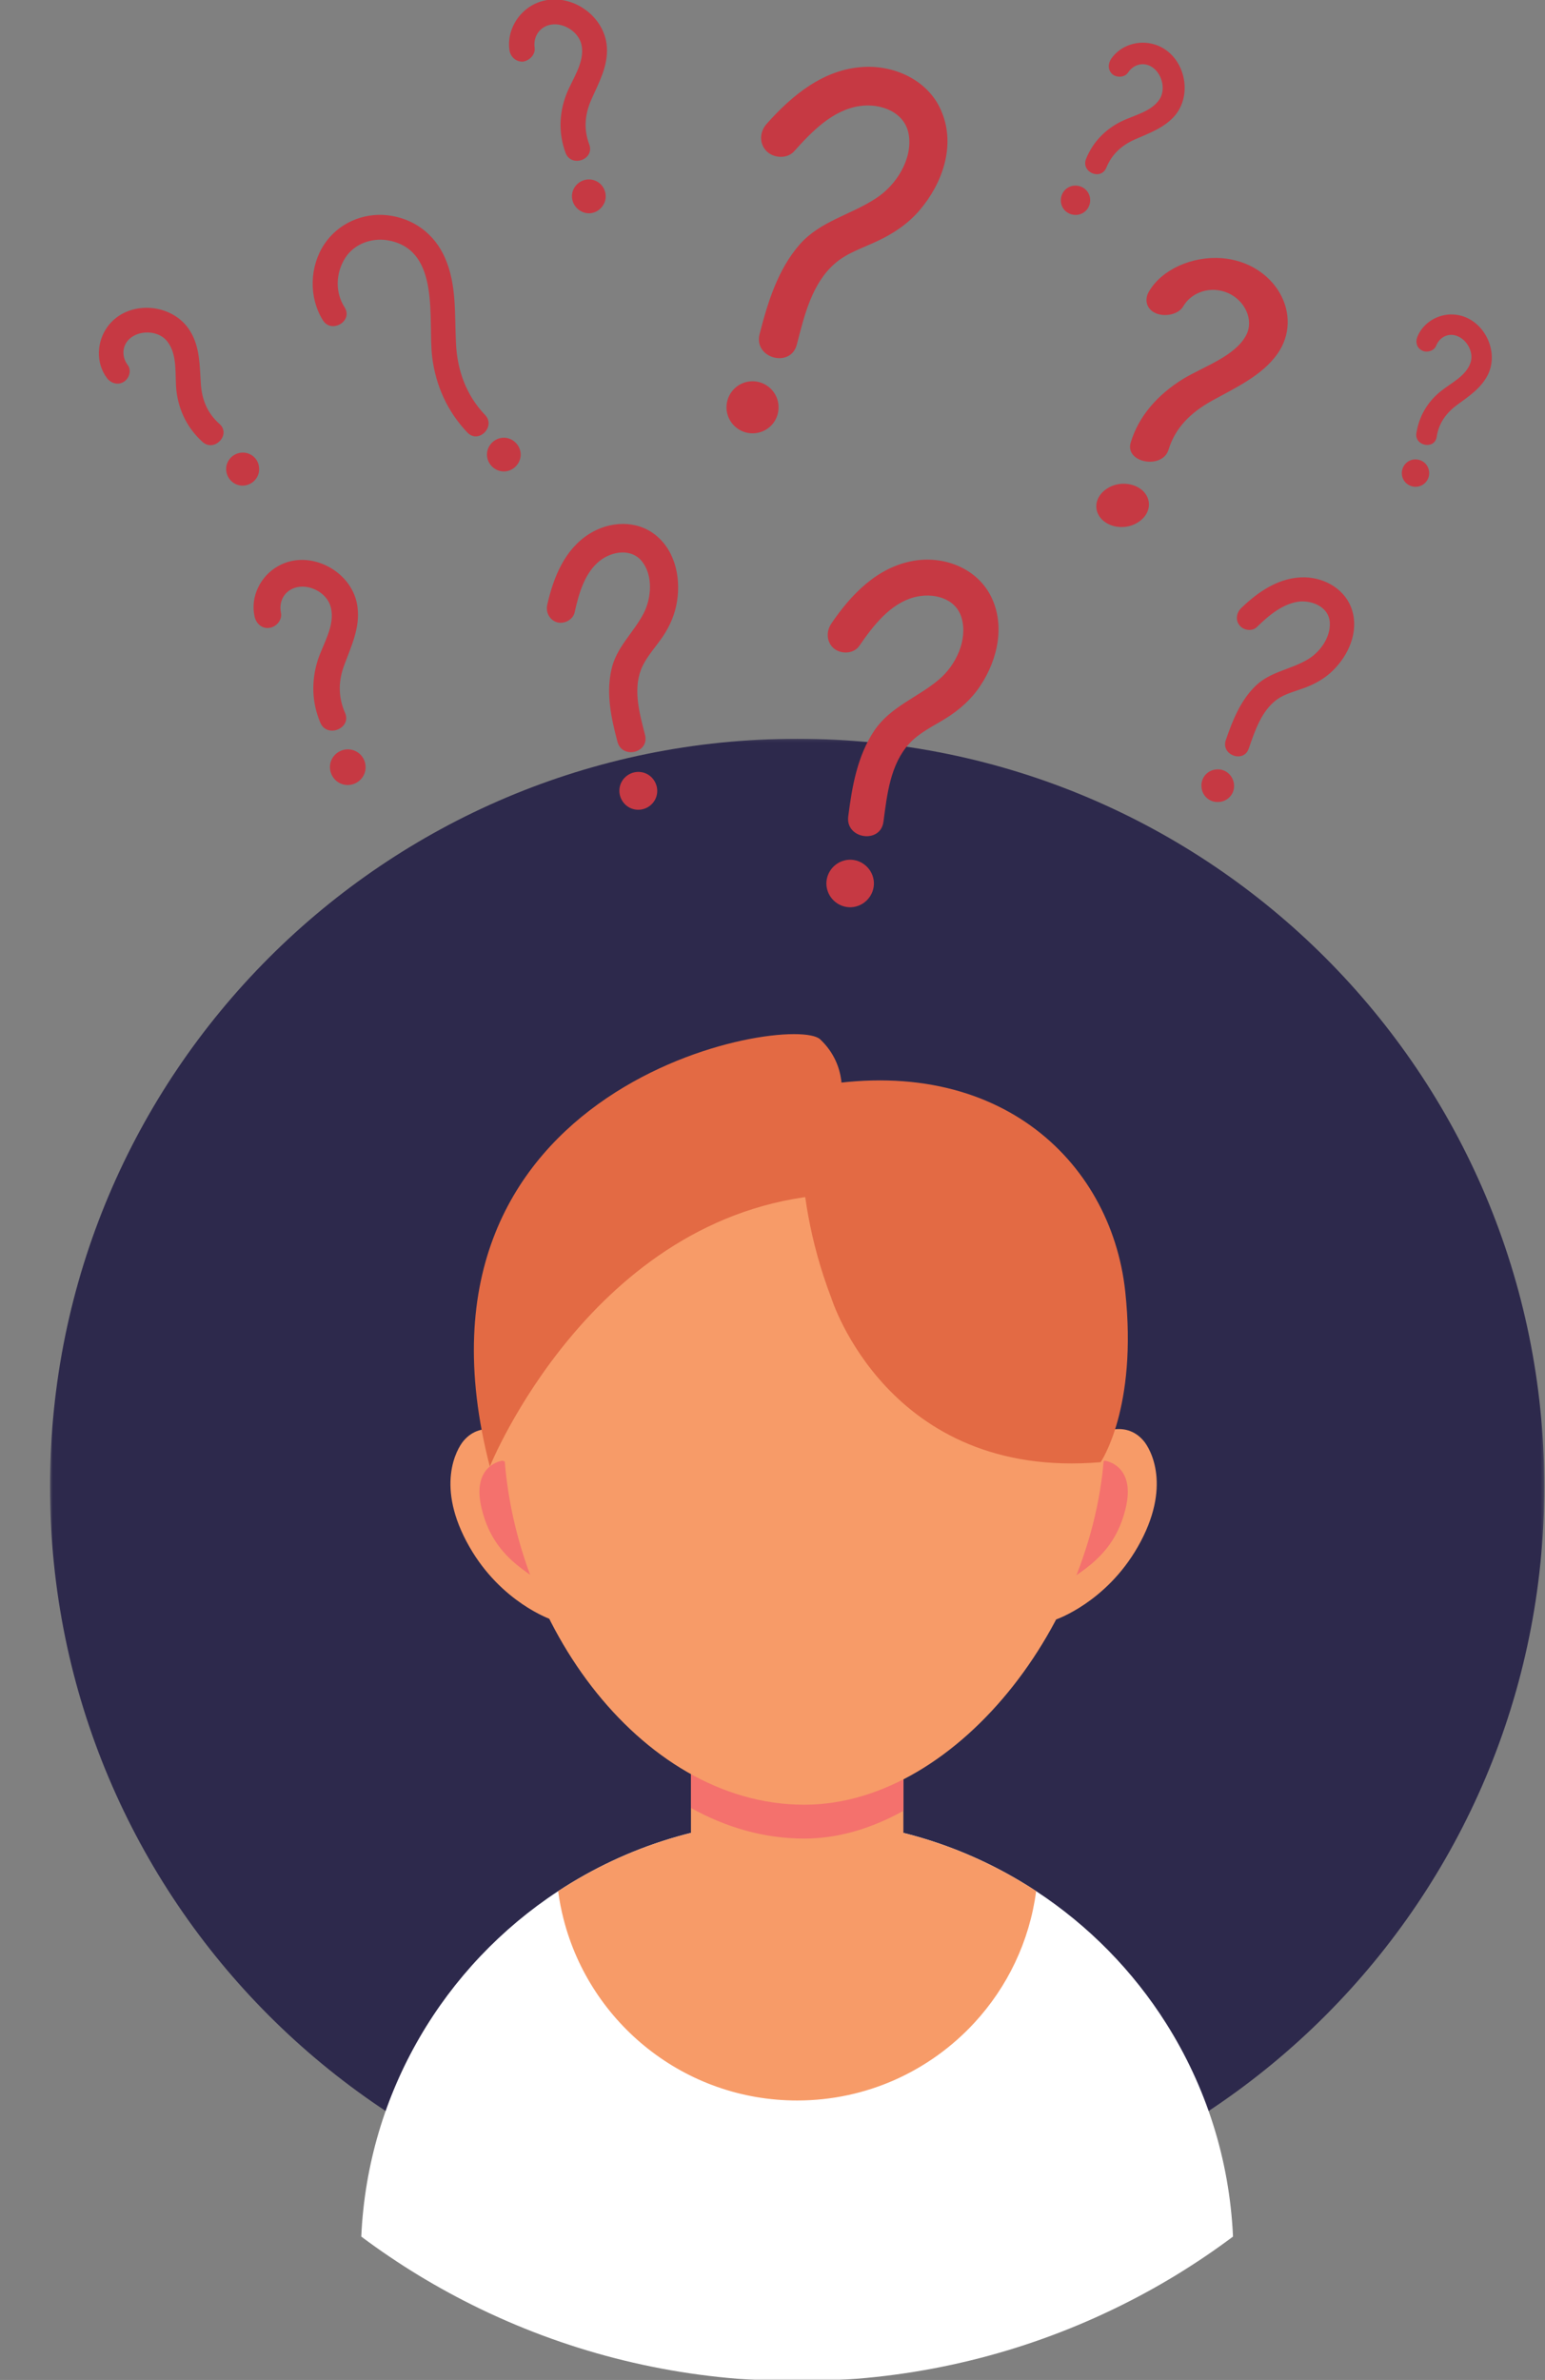 <svg width="513" height="790" viewBox="0 0 513 790" fill="none" xmlns="http://www.w3.org/2000/svg">
<rect x="0" y="0" width="513" height="790" fill="#808080" stroke="none"/>
<g clip-path="url(#clip0_390_67)">
<mask id="mask0_390_67" style="mask-type:luminance" maskUnits="userSpaceOnUse" x="16" y="245" width="497" height="497">
<path d="M16.474 245.156H512.735V742H16.474V245.156Z" fill="white"/>
</mask>
<g mask="url(#mask0_390_67)">
<path d="M512.76 493.484C512.76 630.599 401.698 741.74 264.682 741.74C127.667 741.74 16.609 630.599 16.609 493.484C16.604 356.375 127.667 245.234 264.682 245.234C401.698 245.229 512.76 356.375 512.76 493.484Z" fill="#2D294C"/>
</g>
<path d="M370.281 459.609C370.281 459.609 370.578 548.13 366.88 561.568C363.203 575.005 351.354 589.323 351.354 589.323C351.354 589.323 342.667 594.969 336.349 589.323V568.682L329.239 589.323C329.239 589.323 311.583 599.521 291.599 591.839C271.599 584.141 291.599 517.656 291.599 517.656L370.297 456.448" fill="#2D294C"/>
<path d="M159.198 459.609C159.198 459.609 158.896 548.13 162.594 561.568C166.276 575.005 178.12 589.323 178.12 589.323C178.12 589.323 186.807 594.969 193.125 589.323V568.682L200.234 589.323C200.234 589.323 217.896 599.521 237.875 591.839C257.875 584.141 237.875 517.656 237.875 517.656L159.198 456.448" fill="#2D294C"/>
<mask id="mask1_390_67" style="mask-type:luminance" maskUnits="userSpaceOnUse" x="118" y="603" width="293" height="188">
<path d="M118.667 603.333H410.667V790.344H118.667V603.333Z" fill="white"/>
</mask>
<g mask="url(#mask1_390_67)">
<path d="M409.406 742.417C397.146 751.589 383.974 759.615 370.057 766.333C367.942 767.365 365.807 768.344 363.677 769.307C333.442 782.87 299.953 790.411 264.682 790.411C229.411 790.411 195.922 782.87 165.703 769.307C163.541 768.344 161.411 767.365 159.307 766.333C145.39 759.599 132.218 751.589 119.958 742.417C122.109 694.427 147.588 652.505 185.323 627.755C208.119 612.781 235.38 604.089 264.682 604.089C269.151 604.089 273.578 604.297 277.922 604.687C302.198 606.885 324.724 615.057 344.041 627.755C361.416 639.151 376.187 654.182 387.276 671.76C400.291 692.391 408.234 716.526 409.406 742.417Z" fill="white"/>
</g>
<path d="M344.042 627.755C341.828 644.495 334.453 659.62 323.536 671.443C308.911 687.297 287.963 697.24 264.682 697.24C227.39 697.24 196.052 671.714 187.156 637.156C186.364 634.094 185.75 630.948 185.323 627.755C208.12 612.781 235.38 604.089 264.682 604.089C269.151 604.089 273.578 604.281 277.937 604.688C278.693 604.755 279.453 604.833 280.193 604.912C280.667 604.958 281.14 605.005 281.599 605.068C282.12 605.115 282.64 605.198 283.146 605.26C283.463 605.292 283.797 605.339 284.109 605.385C284.568 605.432 285.042 605.51 285.515 605.573C285.88 605.625 286.245 605.688 286.625 605.734C286.937 605.781 287.255 605.828 287.573 605.891C288.109 605.969 288.63 606.068 289.167 606.146C291.474 606.542 293.765 606.984 296.021 607.49L297.536 607.818C297.823 607.901 298.125 607.964 298.406 608.042C298.943 608.167 299.495 608.292 300.021 608.438C300.114 608.453 300.193 608.469 300.255 608.484C300.932 608.656 301.614 608.833 302.276 609.021C303.005 609.193 303.713 609.401 304.411 609.604C305.213 609.828 306.005 610.063 306.812 610.302C307.427 610.49 308.042 610.682 308.656 610.885C309.052 611.01 309.463 611.141 309.844 611.266C310.489 611.469 311.14 611.693 311.771 611.912C312.562 612.182 313.333 612.453 314.109 612.734C314.172 612.766 314.219 612.781 314.265 612.797C315.073 613.083 315.859 613.385 316.651 613.682C317.234 613.922 317.838 614.141 318.437 614.396C320 615.01 321.531 615.662 323.047 616.323L325.042 617.224C325.64 617.495 326.239 617.776 326.838 618.063C327.39 618.333 327.932 618.583 328.469 618.854C328.974 619.089 329.463 619.344 329.953 619.594C330.265 619.755 330.599 619.912 330.917 620.089C332.224 620.75 333.505 621.448 334.771 622.141C335.229 622.396 335.703 622.662 336.146 622.917C336.443 623.089 336.729 623.25 337.01 623.406L338.088 624.037L339.177 624.703L339.885 625.13C340.568 625.526 341.229 625.938 341.896 626.359C342.62 626.818 343.333 627.276 344.042 627.755Z" fill="#F79B68"/>
<path d="M299.953 564.333V633.776C299.953 651.339 285.599 665.724 268.047 665.724H261.318C243.771 665.724 229.427 651.339 229.427 633.776V564.333C229.427 546.771 243.771 532.417 261.318 532.417H268.047C285.599 532.417 299.953 546.771 299.953 564.333Z" fill="#F79B68"/>
<path d="M299.953 564.333V601.089C289.469 606.917 278.344 610.302 267.052 610.302C253.735 610.302 241.037 606.604 229.427 600.135V564.333C229.427 546.771 243.771 532.417 261.318 532.417H268.047C285.599 532.417 299.953 546.771 299.953 564.333Z" fill="#F4716D"/>
<path d="M350.692 537.557C350.692 537.557 367.213 531.927 377.765 513.5C389.234 493.484 382.031 481.016 379.755 478.312C373.547 470.927 363.958 475.672 362.38 478.312C360.802 480.953 337.927 522.526 350.692 537.557Z" fill="#F79B68"/>
<path d="M366.88 484.87C366.88 484.87 377.37 486.214 373.692 500.964C369.995 515.729 360.312 521.557 347.135 529.099C333.979 536.641 353.724 487.875 366.88 484.87Z" fill="#F4716D"/>
<path d="M182.968 537.557C182.968 537.557 166.448 531.927 155.896 513.5C144.411 493.484 151.614 481.016 153.89 478.312C160.099 470.927 169.687 475.672 171.265 478.312C172.843 480.953 195.734 522.526 182.968 537.557Z" fill="#F79B68"/>
<path d="M166.766 484.87C166.766 484.87 156.292 486.214 159.974 500.964C163.651 515.729 173.349 521.557 186.511 529.099C199.682 536.641 179.938 487.875 166.766 484.87Z" fill="#F4716D"/>
<path d="M366.88 475.135C366.88 414.547 322.198 365.417 267.052 365.417C211.922 365.417 167.208 414.547 167.208 475.135C167.208 535.724 211.922 599.062 267.052 599.062C318.865 599.062 366.88 535.219 366.88 475.135Z" fill="#F79B68"/>
<path d="M276.041 430.891C276.041 430.891 294.823 491.354 365.458 485.359C365.458 485.359 377.797 467.516 373.625 428.708C368.922 384.969 330.203 348.172 267.052 361.338C267.052 361.338 261.286 392.432 276.041 430.891Z" fill="#E36A44"/>
<path d="M279.198 365.417C279.198 365.417 281.823 353.969 272.344 345.01C262.864 336.047 129.422 358.635 162.641 486.802C162.641 486.802 196.458 402.958 273.922 396.635L279.198 365.417Z" fill="#E36A44"/>
<path d="M417.359 208.115C415.802 209.677 412.974 209.286 411.609 207.63C410.146 205.875 410.536 203.437 412.094 201.875C417.849 196.318 424.963 191.448 433.349 191.641C440.172 191.839 446.901 195.833 448.948 202.557C451.187 209.771 447.776 217.474 442.609 222.542C439.979 225.172 436.661 227.026 433.25 228.292C430.13 229.464 426.719 230.245 423.989 232.193C418.823 235.995 416.677 242.625 414.63 248.474C412.974 253.443 405.271 250.615 407.026 245.646C409.265 239.115 411.901 232.484 416.969 227.609C421.745 223.031 428.083 222.349 433.64 219.229C438.026 216.891 441.927 211.724 441.536 206.458C441.146 201.682 436.177 199.437 431.885 199.635C426.135 200.12 421.26 204.312 417.359 208.115ZM114.448 102.057C111.229 97.083 111.427 90.651 114.646 85.583C117.765 80.708 124.005 78.661 129.562 79.927C146.328 83.536 142.041 106.151 143.5 118.531C144.672 127.984 148.573 136.661 155.203 143.583C158.906 147.484 164.755 141.536 161.052 137.734C154.812 131.203 151.786 122.917 151.401 113.854C150.911 104.297 151.692 94.646 147.791 85.682C144.281 77.588 137.26 72.422 128.583 71.448C120.396 70.573 112.302 74.177 107.724 81C102.75 88.411 102.458 98.745 107.234 106.344C110.062 110.828 117.276 106.641 114.448 102.057ZM166.609 145.339C163.583 145.729 161.344 148.557 161.734 151.578C162.125 154.599 164.948 156.839 167.974 156.453C170.995 156.062 173.239 153.234 172.849 150.214C172.458 147.193 169.63 144.948 166.609 145.339ZM93.291 203.437C92.416 199.245 94.854 195.25 99.63 194.76C103.823 194.37 108.791 197.198 109.864 201.682C111.328 207.724 107.234 213.771 105.479 219.229C103.333 226.151 103.531 233.167 106.359 239.896C108.599 245.156 116.885 241.745 114.547 236.578C112.208 231.219 112.302 225.859 114.448 220.396C116.692 214.354 119.521 208.406 118.739 201.781C117.469 189.786 102.942 181.891 92.317 187.937C86.567 191.156 83.057 197.979 84.521 204.604C85.005 206.948 86.958 208.797 89.489 208.406C91.734 208.115 93.781 205.776 93.291 203.437ZM117.083 248.958C113.963 248.083 110.646 249.932 109.771 253.052C108.89 256.172 110.745 259.49 113.864 260.365C116.984 261.24 120.297 259.391 121.177 256.271C122.052 253.052 120.203 249.839 117.083 248.958ZM404.099 255.396C401.078 255.49 398.739 258.026 398.932 261.047C399.031 264.068 401.567 266.406 404.588 266.214C407.609 266.115 409.948 263.583 409.755 260.557C409.562 257.536 407.026 255.198 404.099 255.396ZM263.708 50.198C269.463 43.766 276.484 36.453 285.547 35.188C292.375 34.208 300.463 37.135 301.734 44.641C303.099 52.828 297.541 61.505 290.911 65.792C282.526 71.349 272.484 73.302 265.562 81.099C258.25 89.484 254.937 100.302 252.208 110.927C250.161 118.922 262.541 122.333 264.588 114.339C267.026 104.885 269.562 94.062 277.26 87.432C281.26 83.927 286.62 82.271 291.302 80.026C296.567 77.588 301.536 74.276 305.338 69.792C312.849 61.016 317.333 48.542 312.75 37.328C308.75 27.094 297.64 21.635 286.817 22.219C273.557 22.901 263.026 31.578 254.547 41.13C252.208 43.766 252.01 47.661 254.547 50.198C256.885 52.536 261.37 52.828 263.708 50.198ZM248.791 126.62C244.114 127.208 240.703 131.495 241.286 136.271C241.87 140.953 246.161 144.365 250.937 143.776C255.719 143.193 259.031 138.906 258.448 134.13C257.859 129.349 253.474 126.036 248.791 126.62ZM177.526 15.885C176.942 11.984 179.479 8.281 183.864 8.083C187.859 7.891 192.344 10.911 193.125 15.104C194.198 20.76 190.005 26.312 188.057 31.286C185.62 37.62 185.422 44.25 187.765 50.682C189.614 55.755 197.51 53.026 195.661 47.953C193.708 42.786 194.198 37.818 196.442 32.844C198.88 27.385 201.901 21.927 201.51 15.688C200.828 4.38 187.765 -3.708 177.427 1.359C171.87 4.089 168.265 10.328 169.14 16.568C169.432 18.807 171.286 20.562 173.625 20.463C175.771 20.172 177.817 18.125 177.526 15.885ZM197.317 59.849C194.39 58.875 191.271 60.432 190.203 63.359C189.224 66.281 190.786 69.401 193.708 70.474C196.635 71.547 199.755 69.891 200.828 66.963C201.802 64.042 200.245 60.823 197.317 59.849ZM392.89 101.667C395.62 96.99 402.052 94.646 408 97.38C413.265 99.812 416.484 106.151 413.75 111.318C410.047 118.24 399.906 121.552 392.89 125.745C384.213 131.104 378.067 138.224 375.437 146.896C373.39 153.625 385.969 155.964 388.015 149.24C390.161 142.219 395.031 137.151 402.344 133.057C410.338 128.667 419.015 124.672 424.088 117.557C433.25 104.687 423.406 87.047 405.562 85.682C395.911 85 385.771 89.385 381.484 96.792C379.922 99.427 380.604 102.641 383.823 104.005C386.844 105.276 391.328 104.396 392.89 101.667ZM379.729 163.177C376.802 160.156 371.344 159.667 367.541 162.203C363.64 164.734 362.859 169.219 365.786 172.339C368.708 175.365 374.172 175.849 377.974 173.312C381.87 170.781 382.651 166.297 379.729 163.177ZM374.562 24.073C376.51 21.146 380.312 20.271 383.239 22.807C385.87 25.047 387.041 29.63 385.088 32.844C382.359 37.135 376.51 38.208 372.219 40.354C366.953 42.984 362.859 47.177 360.62 52.734C358.864 57.12 365.495 60.042 367.344 55.656C369.198 51.172 372.416 48.25 376.802 46.297C381.677 44.151 386.745 42.401 390.255 38.208C396.495 30.505 392.89 17.542 383.239 14.713C377.974 13.156 372.026 15.005 368.906 19.588C367.833 21.245 367.833 23.391 369.489 24.755C370.953 25.828 373.489 25.729 374.562 24.073ZM361.401 64.135C360.13 61.797 357.109 60.922 354.771 62.188C352.427 63.453 351.552 66.474 352.817 68.818C354.088 71.156 357.109 72.031 359.448 70.766C361.786 69.5 362.666 66.573 361.401 64.135ZM42.401 121.161C40.062 118.042 40.547 113.656 44.349 111.51C47.765 109.562 53.026 110.052 55.562 113.365C59.073 117.849 58 124.479 58.583 129.74C59.364 136.37 62.291 142.219 67.26 146.703C71.161 150.214 76.817 144.266 72.916 140.755C68.823 137.151 66.969 132.568 66.677 127.208C66.286 121.26 66.385 115.219 63.166 109.953C57.416 100.401 42.302 99.328 35.672 108.49C32.068 113.464 31.776 120.479 35.479 125.453C36.745 127.208 39.182 127.984 41.135 126.719C42.89 125.646 43.765 122.917 42.401 121.161ZM79.739 150.307C76.719 150.797 74.672 153.625 75.161 156.547C75.646 159.568 78.474 161.62 81.401 161.13C84.422 160.641 86.469 157.818 85.979 154.891C85.588 151.87 82.765 149.823 79.739 150.307ZM476.828 114.828C478 111.807 481.219 110.146 484.432 111.807C487.359 113.266 489.406 117.167 488.239 120.479C486.677 124.964 481.609 127.208 478.192 130.031C473.906 133.542 471.177 138.224 470.297 143.776C469.614 148.068 476.344 149.333 477.026 145.047C477.708 140.562 480.047 137.245 483.656 134.516C487.651 131.594 491.844 128.865 494.088 124.281C498.083 115.995 492.041 104.885 482.583 104.396C477.51 104.104 472.442 107.125 470.588 111.901C469.906 113.656 470.495 115.604 472.25 116.385C473.807 117.167 476.146 116.484 476.828 114.828ZM473.416 154.016C471.76 152.161 468.833 151.969 466.984 153.625C465.13 155.281 464.937 158.203 466.594 160.057C468.25 161.911 471.177 162.104 473.026 160.448C474.88 158.792 475.073 155.964 473.416 154.016ZM285.354 214.354C289.838 207.823 295.495 200.417 303.489 198.271C309.63 196.615 317.333 198.37 319.281 205.094C321.427 212.406 317.333 220.885 311.776 225.562C304.755 231.51 295.885 234.437 290.422 242.333C284.672 250.812 282.916 261.047 281.651 270.99C280.672 278.495 292.375 280.25 293.349 272.745C294.521 263.875 295.588 253.734 301.927 246.812C305.245 243.208 309.823 241.062 313.922 238.531C318.5 235.703 322.599 232.094 325.521 227.609C331.37 218.839 334.005 206.948 328.64 197.198C323.666 188.229 312.942 184.427 303.192 186.182C291.203 188.328 282.526 197.391 275.995 207.042C274.239 209.677 274.432 213.281 276.969 215.328C279.505 217.276 283.599 216.984 285.354 214.354ZM280.38 285.615C276.187 286.682 273.557 290.974 274.63 295.167C275.703 299.359 279.989 301.99 284.182 300.917C288.375 299.844 291.01 295.557 289.937 291.365C288.864 287.172 284.573 284.542 280.38 285.615ZM190.786 203.339C192.151 197.198 194.099 189.984 199.364 185.99C203.364 182.964 209.604 181.99 213.109 186.281C216.911 190.958 216.328 198.562 213.698 203.63C210.286 210.161 204.531 214.937 202.974 222.443C201.219 230.437 202.974 238.531 205.021 246.229C206.578 252.078 215.646 249.932 214.182 243.99C212.427 237.068 210.187 229.271 212.817 222.349C214.182 218.74 216.911 215.719 219.156 212.599C221.692 209.187 223.64 205.286 224.521 201.099C226.271 192.906 224.614 183.26 217.791 177.703C211.453 172.536 202.484 172.927 195.661 177.214C187.469 182.38 183.765 191.641 181.719 200.708C181.135 203.146 182.401 205.776 184.937 206.557C187.276 207.24 190.203 205.776 190.786 203.339ZM208.239 257.443C205.411 259.49 204.823 263.385 206.87 266.214C208.922 269.042 212.817 269.625 215.646 267.578C218.474 265.531 219.057 261.63 217.01 258.807C214.963 255.979 211.062 255.396 208.239 257.443Z" fill="#C63943"/>
</g>
<defs>
<clipPath id="clip0_390_67">
<rect width="513" height="790" fill="white"/>
</clipPath>
</defs>
</svg>
